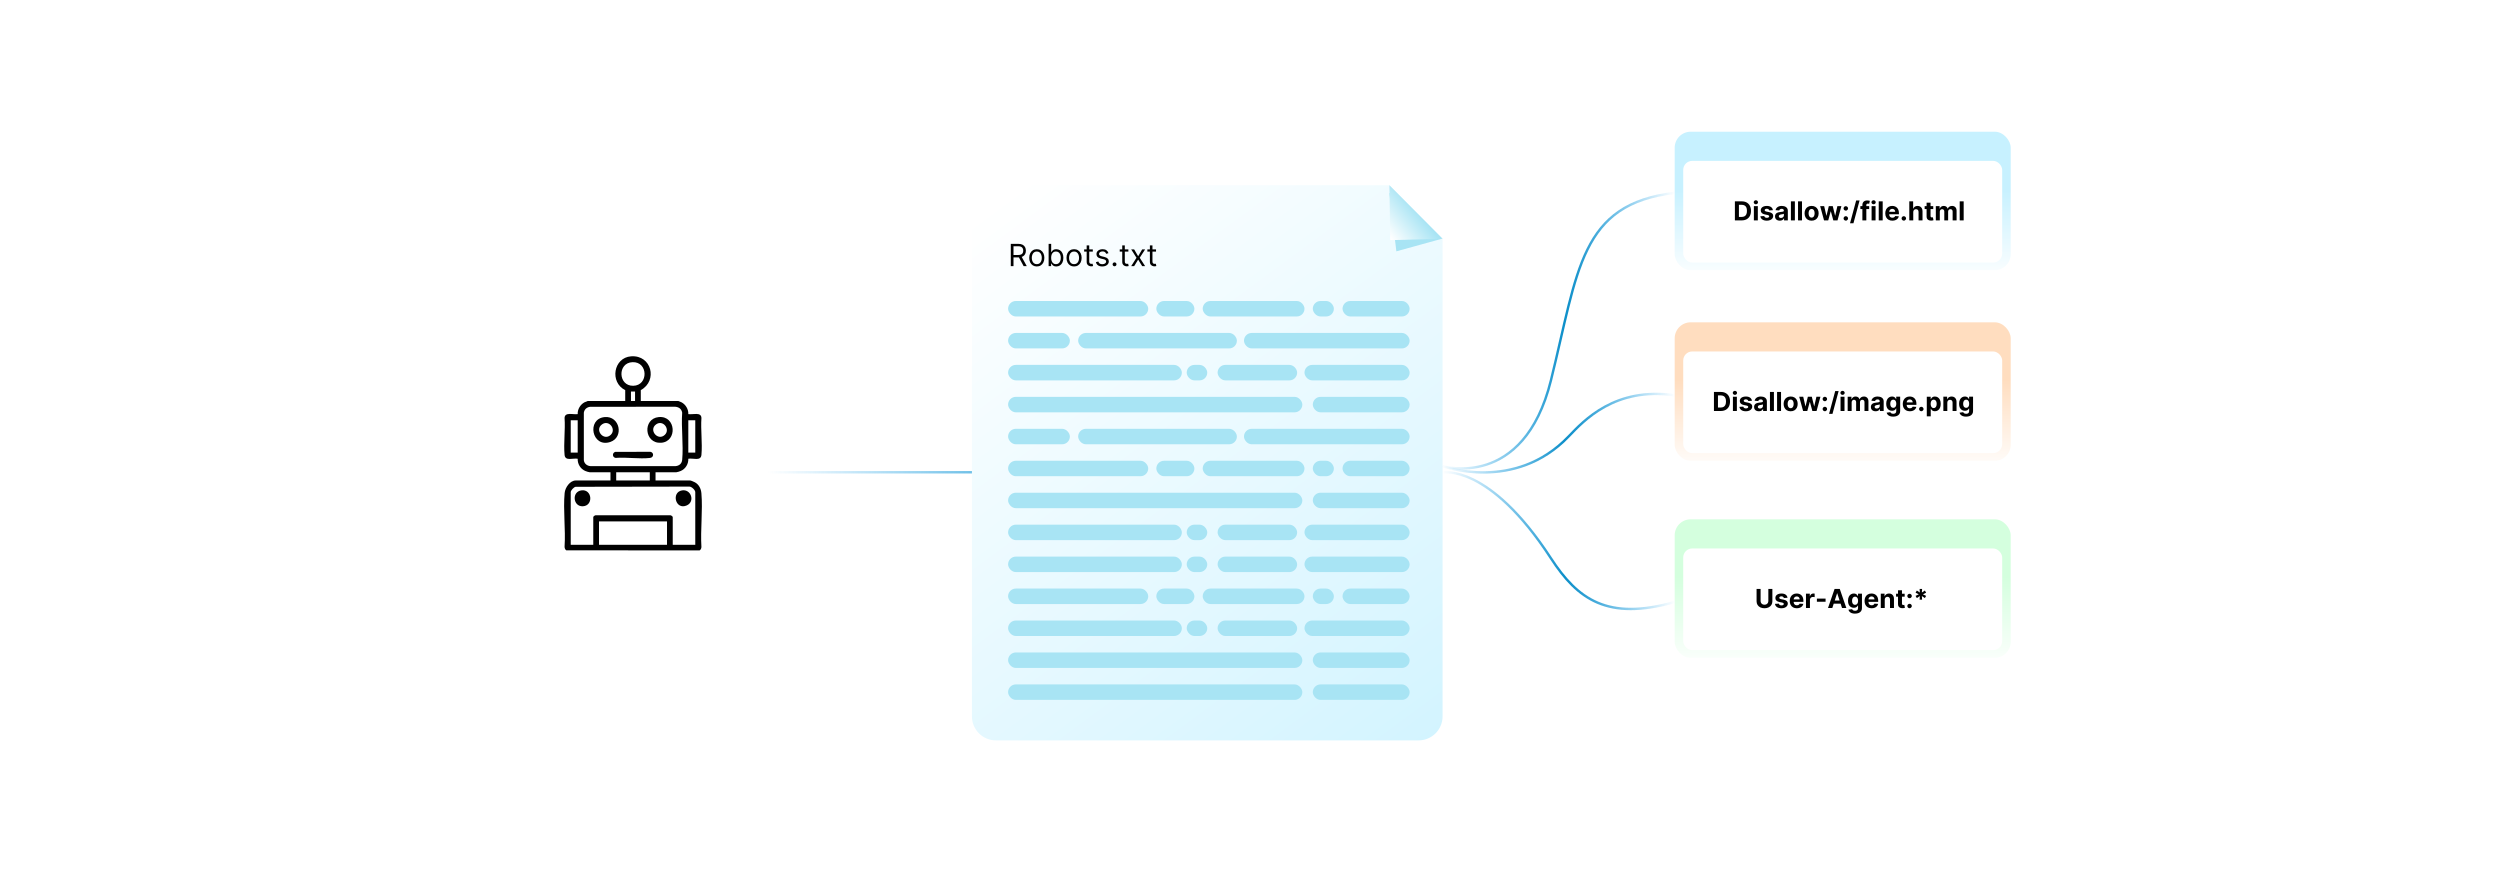<?xml version="1.0" encoding="UTF-8"?><svg id="a" xmlns="http://www.w3.org/2000/svg" xmlns:xlink="http://www.w3.org/1999/xlink" viewBox="0 0 860 300"><defs><filter id="b" x="159.499" y="102.355" width="113.76" height="113.76" filterUnits="userSpaceOnUse"><feOffset dx="0" dy="0"/><feGaussianBlur result="c" stdDeviation="2.935"/><feFlood flood-color="#777" flood-opacity=".3"/><feComposite in2="c" operator="in"/><feComposite in="SourceGraphic"/></filter><linearGradient id="d" x1="633.889" y1="96.712" x2="633.889" y2="65.126" gradientUnits="userSpaceOnUse"><stop offset="0" stop-color="#fff"/><stop offset="1" stop-color="#c7f1ff"/></linearGradient><filter id="e" x="569.242" y="38.338" width="129.36" height="61.68" filterUnits="userSpaceOnUse"><feOffset dx="0" dy="0"/><feGaussianBlur result="f" stdDeviation="2.274"/><feFlood flood-color="#777" flood-opacity=".3"/><feComposite in2="f" operator="in"/><feComposite in="SourceGraphic"/></filter><linearGradient id="g" x1="633.889" y1="230.044" x2="633.889" y2="198.458" gradientUnits="userSpaceOnUse"><stop offset="0" stop-color="#fff"/><stop offset="1" stop-color="#d4ffde"/></linearGradient><filter id="h" x="569.242" y="171.778" width="129.36" height="61.44" filterUnits="userSpaceOnUse"><feOffset dx="0" dy="0"/><feGaussianBlur result="i" stdDeviation="2.274"/><feFlood flood-color="#777" flood-opacity=".3"/><feComposite in2="i" operator="in"/><feComposite in="SourceGraphic"/></filter><linearGradient id="j" x1="633.889" y1="162.277" x2="633.889" y2="130.691" gradientUnits="userSpaceOnUse"><stop offset="0" stop-color="#fff"/><stop offset="1" stop-color="#ffddbf"/></linearGradient><filter id="k" x="569.242" y="103.858" width="129.36" height="61.68" filterUnits="userSpaceOnUse"><feOffset dx="0" dy="0"/><feGaussianBlur result="l" stdDeviation="2.274"/><feFlood flood-color="#777" flood-opacity=".3"/><feComposite in2="l" operator="in"/><feComposite in="SourceGraphic"/></filter><linearGradient id="m" x1="264.108" y1="162.46" x2="482.25" y2="162.46" gradientUnits="userSpaceOnUse"><stop offset="0" stop-color="#25a7ef" stop-opacity="0"/><stop offset=".525" stop-color="#0d8fc9"/><stop offset=".577" stop-color="#0e90cb" stop-opacity=".936"/><stop offset=".672" stop-color="#1294d1" stop-opacity=".765"/><stop offset=".801" stop-color="#199bdc" stop-opacity=".489"/><stop offset=".957" stop-color="#22a4ea" stop-opacity=".112"/><stop offset="1" stop-color="#25a7ef" stop-opacity="0"/></linearGradient><linearGradient id="n" x1="343.878" y1="68.653" x2="522.89" y2="311.597" xlink:href="#d"/><filter id="o" x="323.536" y="53.032" width="183.6" height="212.64" filterUnits="userSpaceOnUse"><feOffset dx="0" dy="0"/><feGaussianBlur result="p" stdDeviation="3.536"/><feFlood flood-color="#777" flood-opacity=".3"/><feComposite in2="p" operator="in"/><feComposite in="SourceGraphic"/></filter><linearGradient id="q" x1="477.382" y1="80.863" x2="487.451" y2="72.625" gradientUnits="userSpaceOnUse"><stop offset="0" stop-color="#fff"/><stop offset="1" stop-color="#a8e4f4"/></linearGradient><linearGradient id="r" x1="496.126" y1="113.751" x2="576.142" y2="113.751" xlink:href="#m"/><linearGradient id="s" x1="496.103" y1="149.01" x2="576.153" y2="149.01" xlink:href="#m"/><linearGradient id="t" x1="496.164" y1="37.598" x2="576.207" y2="37.598" gradientTransform="translate(0 223.572) scale(1 -1)" xlink:href="#m"/></defs><rect x="168.316" y="111.299" width="95.792" height="95.792" rx="9.723" ry="9.723" fill="#fff" filter="url(#b)"/><path d="M220.432,137.94h12.895c.059,0,.958.372,1.103.448,1.431.746,2.444,2.428,2.349,4.063,1.456.267,4.444-.851,4.518,1.331-.297,4.086.371,8.67-.002,12.696-.211,2.283-2.908,1.013-4.516,1.333.087,1.783-.962,3.522-2.627,4.208-.336.139-1.222.444-1.529.444h-7.117v2.818h11.908c.238,0,1.344.476,1.625.629,1.424.776,2.115,2.228,2.248,3.812.494,5.911-.365,12.478.002,18.459-.04.472-.216.958-.664,1.168l-45.839-.043c-.411-.281-.565-.781-.572-1.26.403-5.949-.528-12.58.024-18.448.176-1.87,1.811-4.316,3.857-4.316h11.908v-2.818h-7.117c-.307,0-1.193-.305-1.529-.444-1.665-.686-2.714-2.425-2.627-4.208-1.608-.319-4.304.95-4.516-1.333-.373-4.025.295-8.61-.002-12.696.073-2.182,3.061-1.063,4.518-1.331-.095-1.634.918-3.317,2.349-4.063.145-.075,1.043-.448,1.103-.448h12.895v-3.735c-5.408-2.666-4.075-11.194,2.037-11.632,7.018-.504,9.261,8.37,3.318,11.632v3.735ZM217.588,124.585c-5.229.197-5.005,8.19.221,8.125,5.326-.066,5.195-8.329-.221-8.125ZM218.459,134.698h-1.409v3.241h1.409v-3.241ZM202.924,139.95c-1.114.164-1.886.878-2.084,2.003l.003,16.351c.139,1.221,1.128,1.969,2.32,2.049h29.183c1.309-.117,2.2-.848,2.325-2.185.48-5.133-.373-11.003-.002-16.215-.249-1.339-1.16-1.932-2.465-2.045l-29.28.042ZM198.729,144.563h-2.396v11.133h2.396v-11.133ZM239.174,144.563h-2.396v11.133h2.396v-11.133ZM223.532,162.46h-11.556v2.818h11.556v-2.818ZM239.174,187.404v-18.109c0-.703-1.256-1.93-2.04-1.906l-39.114.07c-.635.106-1.687,1.243-1.687,1.836v18.109h7.751v-9.512c0-.318.706-.739,1.05-.641h25.238c.345-.098,1.05.323,1.05.641v9.512h7.751ZM229.451,179.371h-23.393v8.033h23.393v-8.033Z"/><path d="M226.601,143.475c5.995-.578,6.498,8.482.804,8.836-5.823.362-6.426-8.295-.804-8.836ZM228.697,149.587c1.985-1.885-.598-5.305-2.982-3.615-2.706,1.919.595,5.882,2.982,3.615Z"/><path d="M207.999,143.475c5.237-.504,6.737,6.945,1.939,8.562-6.34,2.137-8.271-7.952-1.939-8.562ZM210.095,149.587c1.985-1.885-.598-5.305-2.982-3.615-2.71,1.921.574,5.902,2.982,3.615Z"/><path d="M211.654,155.444l12.081-.022c1.236.194,1.274,1.946-.13,2.109-3.646.422-8.1-.315-11.832-.011-1.166-.182-1.249-1.744-.119-2.075Z"/><path d="M199.961,168.695c3.757-.576,4.302,5.299.523,5.466-3.332.147-3.905-4.947-.523-5.466Z"/><path d="M234.628,168.695c3.122-.507,4.542,3.857,1.64,5.162-3.905,1.756-5.426-4.548-1.64-5.162Z"/><rect x="576.093" y="45.308" width="115.591" height="47.651" rx="5.506" ry="5.506" fill="url(#d)" filter="url(#e)"/><rect x="579.026" y="55.338" width="109.725" height="34.983" rx="3.111" ry="3.111" fill="#fff"/><path d="M599.126,75.816h-2.323v-6.553h2.343c.658,0,1.226.131,1.702.392.476.261.842.636,1.099,1.125s.386,1.073.386,1.753c0,.683-.129,1.269-.386,1.76s-.625.867-1.103,1.129c-.479.262-1.052.394-1.717.394ZM598.189,74.629h.88c.409,0,.755-.073,1.035-.219s.491-.373.634-.682c.142-.308.212-.707.212-1.195,0-.484-.07-.88-.212-1.187-.143-.307-.352-.533-.633-.678-.279-.145-.623-.218-1.033-.218h-.883v4.179Z"/><path d="M604.015,70.268c-.202,0-.376-.067-.519-.201-.144-.135-.216-.296-.216-.486s.072-.352.217-.488c.145-.135.318-.203.519-.203.203,0,.376.067.52.202.144.134.216.296.216.486s-.072.352-.216.488c-.144.136-.317.203-.52.203ZM603.33,75.816v-4.915h1.363v4.915h-1.363Z"/><path d="M609.87,72.303l-1.248.077c-.021-.106-.066-.203-.137-.29-.071-.086-.163-.156-.277-.208s-.25-.078-.408-.078c-.211,0-.389.044-.534.133-.144.088-.218.206-.218.353,0,.117.047.216.142.297.094.081.255.146.482.195l.89.179c.477.098.834.256,1.068.474.235.217.352.503.352.857,0,.322-.095.605-.283.848s-.447.433-.774.568c-.327.136-.704.204-1.131.204-.65,0-1.169-.136-1.554-.408s-.61-.643-.677-1.112l1.341-.07c.04.198.139.349.294.453.156.103.355.155.599.155.239,0,.432-.046.577-.139.146-.093.221-.213.223-.36-.002-.124-.054-.226-.156-.306s-.261-.141-.474-.184l-.852-.169c-.479-.096-.837-.263-1.07-.499-.233-.237-.35-.539-.35-.906,0-.315.085-.587.257-.816.172-.228.414-.404.727-.528s.679-.185,1.099-.185c.621,0,1.11.131,1.468.394s.565.62.625,1.072Z"/><path d="M612.244,75.909c-.314,0-.593-.055-.838-.165-.246-.11-.44-.273-.581-.49s-.213-.487-.213-.811c0-.273.05-.502.15-.688s.237-.335.409-.448c.173-.113.37-.199.591-.256s.453-.098.696-.122c.285-.03.516-.058.69-.085.175-.027.302-.067.381-.12s.118-.132.118-.237v-.019c0-.203-.064-.359-.19-.47-.127-.111-.307-.167-.539-.167-.245,0-.44.054-.585.162-.145.107-.241.243-.288.405l-1.261-.102c.065-.299.19-.557.378-.776.188-.219.43-.387.728-.505.298-.119.643-.178,1.035-.178.273,0,.535.032.785.096.251.065.474.164.669.298s.35.307.462.517c.113.21.17.461.17.753v3.315h-1.293v-.682h-.038c-.079.154-.185.289-.316.405-.133.116-.291.207-.477.272s-.4.098-.644.098ZM612.635,74.968c.2,0,.377-.04.531-.12.153-.08.273-.189.361-.325.087-.137.131-.291.131-.464v-.522c-.043.028-.101.053-.174.075-.074.022-.156.043-.248.061s-.184.034-.275.048c-.092.014-.175.026-.25.037-.159.023-.3.06-.419.112s-.212.12-.278.206c-.066.086-.099.193-.099.321,0,.185.067.327.203.424.135.097.308.146.517.146Z"/><path d="M617.434,69.263v6.553h-1.363v-6.553h1.363Z"/><path d="M619.885,69.263v6.553h-1.363v-6.553h1.363Z"/><path d="M623.192,75.912c-.497,0-.927-.106-1.288-.318-.361-.212-.641-.509-.837-.89s-.294-.823-.294-1.326c0-.508.098-.952.294-1.333.196-.381.476-.677.837-.89s.791-.318,1.288-.318.926.106,1.288.318c.361.212.64.509.836.89.196.38.295.825.295,1.333,0,.503-.099.945-.295,1.326s-.475.677-.836.89c-.362.212-.791.318-1.288.318ZM623.198,74.856c.227,0,.415-.065.566-.193.151-.129.267-.306.344-.53.078-.224.117-.478.117-.765,0-.286-.039-.54-.117-.765-.077-.224-.192-.401-.344-.531-.151-.13-.34-.195-.566-.195-.228,0-.419.065-.574.195-.154.13-.271.307-.349.531s-.116.479-.116.765c0,.286.038.541.116.765.078.224.194.4.349.53.155.129.347.193.574.193Z"/><path d="M627.471,75.816l-1.338-4.915h1.379l.762,3.302h.045l.794-3.302h1.353l.807,3.283h.042l.748-3.283h1.376l-1.334,4.915h-1.443l-.845-3.091h-.06l-.845,3.091h-1.44Z"/><path d="M634.957,72.457c-.211,0-.393-.075-.543-.224s-.226-.331-.226-.544c0-.209.075-.388.226-.536.15-.148.332-.222.543-.222.204,0,.384.074.537.222.154.148.231.327.231.536,0,.143-.035.273-.107.389-.071.116-.164.208-.279.277s-.242.102-.381.102ZM634.957,75.899c-.211,0-.393-.075-.543-.226s-.226-.331-.226-.542c0-.209.075-.388.226-.538s.332-.224.543-.224c.204,0,.384.075.537.224.154.149.231.329.231.538,0,.141-.035.269-.107.385-.071.116-.164.209-.279.278s-.242.104-.381.104Z"/><path d="M639.696,68.956l-2.112,7.845h-1.174l2.111-7.845h1.175Z"/><path d="M642.997,70.902v1.024h-3.033v-1.024h3.033ZM640.658,75.816v-5.269c0-.356.07-.652.21-.887.14-.234.331-.41.574-.528.243-.117.519-.176.829-.176.209,0,.4.016.574.048.174.032.303.061.389.086l-.243,1.024c-.054-.017-.119-.033-.197-.048-.078-.015-.157-.022-.238-.022-.2,0-.34.046-.419.139s-.118.222-.118.389v5.244h-1.36Z"/><path d="M644.515,70.268c-.202,0-.376-.067-.519-.201-.144-.135-.216-.296-.216-.486s.072-.352.217-.488c.145-.135.318-.203.519-.203.203,0,.376.067.52.202.144.134.216.296.216.486s-.072.352-.216.488c-.144.136-.317.203-.52.203ZM643.83,75.816v-4.915h1.363v4.915h-1.363Z"/><path d="M647.644,69.263v6.553h-1.363v-6.553h1.363Z"/><path d="M650.971,75.912c-.505,0-.94-.103-1.304-.309-.363-.206-.644-.498-.84-.876-.196-.379-.294-.827-.294-1.346,0-.505.098-.949.294-1.331s.474-.679.83-.893c.357-.213.777-.32,1.26-.32.324,0,.626.052.907.155.28.103.525.258.735.465s.374.467.491.779.176.678.176,1.096v.374h-4.149v-.845h2.866c0-.196-.042-.37-.128-.521-.085-.151-.203-.271-.353-.357s-.324-.129-.522-.129c-.207,0-.391.047-.549.142-.159.095-.283.222-.373.381-.09.159-.136.335-.138.53v.803c0,.243.046.454.136.63.091.177.22.314.386.41.167.096.364.144.592.144.151,0,.29-.021.416-.064.126-.043.233-.107.323-.192.09-.085.158-.19.205-.314l1.261.084c-.065.303-.195.567-.393.792s-.451.4-.761.524c-.31.125-.669.188-1.074.188Z"/><path d="M654.913,75.899c-.211,0-.393-.075-.543-.226s-.226-.331-.226-.542c0-.209.075-.388.226-.538s.332-.224.543-.224c.204,0,.384.075.537.224.154.149.231.329.231.538,0,.141-.035.269-.107.385-.071.116-.164.209-.279.278s-.242.104-.381.104Z"/><path d="M658.16,72.975v2.841h-1.363v-6.553h1.324v2.505h.058c.111-.29.29-.518.538-.683.247-.166.558-.248.931-.248.342,0,.64.074.894.222.255.148.453.361.595.637.143.276.212.606.21.99v3.129h-1.363v-2.886c.002-.303-.074-.539-.229-.707s-.371-.252-.647-.252c-.185,0-.35.039-.491.118-.143.079-.253.193-.333.344s-.121.332-.123.542Z"/><path d="M665.036,70.902v1.024h-2.96v-1.024h2.96ZM662.748,69.724h1.363v4.582c0,.126.019.224.058.293s.092.118.161.145.15.042.242.042c.064,0,.128-.006.191-.018.065-.012.113-.021.147-.027l.215,1.014c-.068.021-.165.047-.288.075-.124.029-.274.047-.451.053-.329.013-.616-.031-.862-.131-.247-.1-.439-.256-.574-.467-.137-.211-.204-.477-.202-.8v-4.761Z"/><path d="M665.922,75.816v-4.915h1.299v.867h.058c.102-.288.273-.515.512-.682.239-.167.525-.249.857-.249.338,0,.624.084.861.251.236.168.395.394.474.68h.051c.101-.282.282-.507.546-.677s.575-.254.935-.254c.459,0,.831.145,1.118.436.287.291.431.704.431,1.237v3.305h-1.36v-3.037c0-.273-.072-.477-.217-.614-.145-.136-.327-.205-.544-.205-.248,0-.44.078-.579.235-.139.157-.208.363-.208.619v3.002h-1.322v-3.065c0-.241-.068-.433-.206-.576s-.318-.214-.542-.214c-.151,0-.288.038-.408.114s-.216.181-.286.316c-.07.136-.105.294-.105.475v2.95h-1.363Z"/><path d="M675.502,69.263v6.553h-1.363v-6.553h1.363Z"/><rect x="576.093" y="178.64" width="115.591" height="47.651" rx="5.506" ry="5.506" fill="url(#g)" filter="url(#h)"/><rect x="579.026" y="188.67" width="109.725" height="34.983" rx="3.111" ry="3.111" fill="#fff"/><path d="M608.31,202.595h1.386v4.255c0,.478-.114.896-.341,1.254-.228.358-.545.637-.952.836-.407.2-.882.299-1.424.299-.544,0-1.02-.1-1.427-.299-.408-.199-.725-.478-.951-.836-.226-.358-.339-.776-.339-1.254v-4.255h1.386v4.137c0,.249.055.471.165.665.109.194.265.347.465.458.201.111.435.166.701.166.269,0,.503-.055.702-.166s.354-.264.464-.458c.11-.194.165-.416.165-.665v-4.137Z"/><path d="M614.898,205.635l-1.248.077c-.021-.106-.066-.203-.137-.29-.071-.086-.163-.156-.277-.208s-.25-.078-.408-.078c-.211,0-.389.044-.534.133-.144.088-.218.206-.218.353,0,.117.047.216.142.297.094.081.255.146.482.195l.89.179c.477.098.834.256,1.068.474.235.217.352.503.352.857,0,.322-.095.605-.283.848s-.447.433-.774.568c-.327.136-.704.204-1.131.204-.65,0-1.169-.136-1.554-.408s-.61-.643-.677-1.112l1.341-.07c.04.198.139.349.294.453.156.103.355.155.599.155.239,0,.432-.046.577-.139.146-.093.221-.213.223-.36-.002-.124-.054-.226-.156-.306s-.261-.141-.474-.184l-.852-.169c-.479-.096-.837-.263-1.07-.499-.233-.237-.35-.539-.35-.906,0-.315.085-.587.257-.816.172-.228.414-.404.727-.528s.679-.185,1.099-.185c.621,0,1.11.131,1.468.394s.565.62.625,1.072Z"/><path d="M618.11,209.244c-.505,0-.94-.103-1.304-.309-.363-.206-.644-.498-.84-.876-.196-.379-.294-.827-.294-1.346,0-.505.098-.949.294-1.331s.474-.679.83-.893c.357-.213.777-.32,1.26-.32.324,0,.626.052.907.155.28.103.525.258.735.465s.374.467.491.779.176.678.176,1.096v.374h-4.149v-.845h2.866c0-.196-.042-.37-.128-.521-.085-.151-.203-.271-.353-.357s-.324-.129-.522-.129c-.207,0-.391.047-.549.142-.159.095-.283.222-.373.381-.09.159-.136.335-.138.53v.803c0,.243.046.454.136.63.091.177.22.314.386.41.167.096.364.144.592.144.151,0,.29-.021.416-.064.126-.043.233-.107.323-.192.09-.085.158-.19.205-.314l1.261.084c-.065.303-.195.567-.393.792s-.451.4-.761.524c-.31.125-.669.188-1.074.188Z"/><path d="M621.255,209.148v-4.915h1.321v.857h.052c.089-.305.239-.536.451-.693.211-.157.454-.235.73-.235.067,0,.142.004.221.013.078.008.147.021.208.035v1.21c-.065-.019-.153-.036-.266-.051-.113-.015-.217-.022-.31-.022-.201,0-.379.043-.536.13s-.28.206-.371.36c-.091.153-.136.331-.136.531v2.78h-1.363Z"/><path d="M627.999,205.917v1.081h-2.988v-1.081h2.988Z"/><path d="M630.317,209.148h-1.484l2.262-6.553h1.785l2.259,6.553h-1.484l-1.642-5.055h-.051l-1.645,5.055ZM630.224,206.572h3.507v1.081h-3.507v-1.081Z"/><path d="M638.113,211.093c-.441,0-.819-.06-1.134-.181s-.565-.284-.751-.491-.306-.44-.361-.698l1.261-.169c.038.098.1.19.183.275.083.085.193.154.331.206s.306.079.504.079c.297,0,.541-.072.734-.216.193-.144.289-.385.289-.722v-.899h-.058c-.06.136-.148.266-.269.387-.119.122-.273.221-.461.297-.188.077-.411.115-.672.115-.368,0-.704-.086-1.006-.258-.302-.171-.542-.435-.72-.79-.179-.355-.268-.805-.268-1.349,0-.557.091-1.022.273-1.395.181-.373.423-.653.725-.838s.633-.278.993-.278c.275,0,.506.046.691.139s.335.208.449.346c.114.137.202.273.264.405h.052v-.826h1.353v4.962c0,.418-.102.768-.308,1.05-.204.281-.487.493-.85.635-.361.142-.776.213-1.246.213ZM638.143,208.054c.22,0,.405-.055.558-.165.153-.109.271-.268.352-.473.082-.206.123-.453.123-.741,0-.288-.041-.538-.121-.75-.082-.212-.199-.377-.352-.494-.153-.118-.34-.176-.56-.176-.225,0-.413.06-.566.181-.153.12-.271.287-.349.5-.079.213-.119.46-.119.739,0,.284.04.528.12.734.08.206.196.365.349.477.153.112.341.168.565.168Z"/><path d="M643.844,209.244c-.505,0-.94-.103-1.304-.309-.363-.206-.644-.498-.84-.876-.196-.379-.294-.827-.294-1.346,0-.505.098-.949.294-1.331s.474-.679.83-.893c.357-.213.777-.32,1.26-.32.324,0,.626.052.907.155.28.103.525.258.735.465s.374.467.491.779.176.678.176,1.096v.374h-4.149v-.845h2.866c0-.196-.042-.37-.128-.521-.085-.151-.203-.271-.353-.357s-.324-.129-.522-.129c-.207,0-.391.047-.549.142-.159.095-.283.222-.373.381-.09.159-.136.335-.138.53v.803c0,.243.046.454.136.63.091.177.22.314.386.41.167.096.364.144.592.144.151,0,.29-.021.416-.064.126-.043.233-.107.323-.192.09-.085.158-.19.205-.314l1.261.084c-.065.303-.195.567-.393.792s-.451.4-.761.524c-.31.125-.669.188-1.074.188Z"/><path d="M648.353,206.307v2.841h-1.363v-4.915h1.299v.867h.058c.109-.286.291-.513.547-.68.257-.168.566-.251.932-.251.341,0,.639.075.893.224.254.149.451.362.592.638s.211.605.211.987v3.129h-1.362v-2.886c.002-.301-.075-.536-.231-.705-.156-.17-.37-.254-.644-.254-.184,0-.345.039-.484.118s-.249.193-.326.344c-.078.15-.118.332-.12.542Z"/><path d="M655.206,204.234v1.024h-2.96v-1.024h2.96ZM652.918,203.056h1.363v4.582c0,.126.019.224.058.293s.092.118.161.145.15.042.242.042c.064,0,.128-.006.191-.018.065-.012.113-.021.147-.027l.215,1.014c-.068.021-.165.047-.288.075-.124.029-.274.047-.451.053-.329.013-.616-.031-.862-.131-.247-.1-.439-.256-.574-.467-.137-.211-.204-.477-.202-.8v-4.761Z"/><path d="M656.889,205.789c-.211,0-.393-.075-.543-.224s-.226-.331-.226-.544c0-.209.075-.388.226-.536.15-.148.332-.222.543-.222.204,0,.384.074.537.222.154.148.231.327.231.536,0,.143-.035.273-.107.389-.071.116-.164.208-.279.277s-.242.102-.381.102ZM656.889,209.231c-.211,0-.393-.075-.543-.226s-.226-.331-.226-.542c0-.209.075-.388.226-.538s.332-.224.543-.224c.204,0,.384.075.537.224.154.149.231.329.231.538,0,.141-.035.269-.107.385-.071.116-.164.209-.279.278s-.242.104-.381.104Z"/><path d="M660.344,206.281l.08-1.238-1.037.694-.429-.755,1.116-.544-1.116-.544.429-.755,1.037.694-.08-1.238h.86l-.083,1.238,1.036-.694.429.755-1.113.544,1.113.544-.429.755-1.036-.694.083,1.238h-.86Z"/><rect x="576.093" y="110.873" width="115.591" height="47.651" rx="5.506" ry="5.506" fill="url(#j)" filter="url(#k)"/><rect x="579.026" y="120.903" width="109.725" height="34.983" rx="3.111" ry="3.111" fill="#fff"/><path d="M591.919,141.381h-2.323v-6.553h2.343c.658,0,1.226.131,1.702.392.476.261.842.636,1.099,1.125s.386,1.073.386,1.753c0,.683-.129,1.269-.386,1.76s-.625.867-1.103,1.129c-.479.262-1.052.394-1.717.394ZM590.981,140.194h.88c.409,0,.755-.073,1.035-.219s.491-.373.634-.682c.142-.308.212-.707.212-1.195,0-.484-.07-.88-.212-1.187-.143-.307-.352-.533-.633-.678-.279-.145-.623-.218-1.033-.218h-.883v4.179Z"/><path d="M596.808,135.832c-.202,0-.376-.067-.519-.201-.144-.135-.216-.296-.216-.486s.072-.352.217-.488c.145-.135.318-.203.519-.203.203,0,.376.067.52.202.144.134.216.296.216.486s-.072.352-.216.488c-.144.136-.317.203-.52.203ZM596.123,141.381v-4.915h1.363v4.915h-1.363Z"/><path d="M602.663,137.867l-1.248.077c-.021-.106-.066-.203-.137-.29-.071-.086-.163-.156-.277-.208s-.25-.078-.408-.078c-.211,0-.389.044-.534.133-.144.088-.218.206-.218.353,0,.117.047.216.142.297.094.081.255.146.482.195l.89.179c.477.098.834.256,1.068.474.235.217.352.503.352.857,0,.322-.095.605-.283.848s-.447.433-.774.568c-.327.136-.704.204-1.131.204-.65,0-1.169-.136-1.554-.408s-.61-.643-.677-1.112l1.341-.07c.04.198.139.349.294.453.156.103.355.155.599.155.239,0,.432-.046.577-.139.146-.093.221-.213.223-.36-.002-.124-.054-.226-.156-.306s-.261-.141-.474-.184l-.852-.169c-.479-.096-.837-.263-1.07-.499-.233-.237-.35-.539-.35-.906,0-.315.085-.587.257-.816.172-.228.414-.404.727-.528s.679-.185,1.099-.185c.621,0,1.11.131,1.468.394s.565.62.625,1.072Z"/><path d="M605.037,141.473c-.314,0-.593-.055-.838-.165-.246-.11-.44-.273-.581-.49s-.213-.487-.213-.811c0-.273.05-.502.15-.688s.237-.335.409-.448c.173-.113.37-.199.591-.256s.453-.098.696-.122c.285-.03.516-.058.69-.085.175-.027.302-.067.381-.12s.118-.132.118-.237v-.019c0-.203-.064-.359-.19-.47-.127-.111-.307-.167-.539-.167-.245,0-.44.054-.585.162-.145.107-.241.243-.288.405l-1.261-.102c.065-.299.19-.557.378-.776.188-.219.43-.387.728-.505.298-.119.643-.178,1.035-.178.273,0,.535.032.785.096.251.065.474.164.669.298s.35.307.462.517c.113.21.17.461.17.753v3.315h-1.293v-.682h-.038c-.079.154-.185.289-.316.405-.133.116-.291.207-.477.272s-.4.098-.644.098ZM605.428,140.533c.2,0,.377-.04.531-.12.153-.08.273-.189.361-.325.087-.137.131-.291.131-.464v-.522c-.043.028-.101.053-.174.075-.074.022-.156.043-.248.061s-.184.034-.275.048c-.092.014-.175.026-.25.037-.159.023-.3.06-.419.112s-.212.12-.278.206c-.066.086-.099.193-.099.321,0,.185.067.327.203.424.135.097.308.146.517.146Z"/><path d="M610.227,134.828v6.553h-1.363v-6.553h1.363Z"/><path d="M612.678,134.828v6.553h-1.363v-6.553h1.363Z"/><path d="M615.986,141.477c-.497,0-.927-.106-1.288-.318-.361-.212-.641-.509-.837-.89s-.294-.823-.294-1.326c0-.508.098-.952.294-1.333.196-.381.476-.677.837-.89s.791-.318,1.288-.318.926.106,1.288.318c.361.212.64.509.836.89.196.38.295.825.295,1.333,0,.503-.099.945-.295,1.326s-.475.677-.836.89c-.362.212-.791.318-1.288.318ZM615.991,140.421c.227,0,.415-.065.566-.193.151-.129.267-.306.344-.53.078-.224.117-.478.117-.765,0-.286-.039-.54-.117-.765-.077-.224-.192-.401-.344-.531-.151-.13-.34-.195-.566-.195-.228,0-.419.065-.574.195-.154.13-.271.307-.349.531s-.116.479-.116.765c0,.286.038.541.116.765.078.224.194.4.349.53.155.129.347.193.574.193Z"/><path d="M620.264,141.381l-1.338-4.915h1.379l.762,3.302h.045l.794-3.302h1.353l.807,3.283h.042l.748-3.283h1.376l-1.334,4.915h-1.443l-.845-3.091h-.06l-.845,3.091h-1.44Z"/><path d="M627.75,138.021c-.211,0-.393-.075-.543-.224s-.226-.331-.226-.544c0-.209.075-.388.226-.536.15-.148.332-.222.543-.222.204,0,.384.074.537.222.154.148.231.327.231.536,0,.143-.035.273-.107.389-.071.116-.164.208-.279.277s-.242.102-.381.102ZM627.75,141.464c-.211,0-.393-.075-.543-.226s-.226-.331-.226-.542c0-.209.075-.388.226-.538s.332-.224.543-.224c.204,0,.384.075.537.224.154.149.231.329.231.538,0,.141-.035.269-.107.385-.071.116-.164.209-.279.278s-.242.104-.381.104Z"/><path d="M632.489,134.521l-2.112,7.845h-1.174l2.111-7.845h1.175Z"/><path d="M633.832,135.832c-.202,0-.376-.067-.519-.201-.144-.135-.216-.296-.216-.486s.072-.352.217-.488c.145-.135.318-.203.519-.203.203,0,.376.067.52.202.144.134.216.296.216.486s-.072.352-.216.488c-.144.136-.317.203-.52.203ZM633.148,141.381v-4.915h1.363v4.915h-1.363Z"/><path d="M635.599,141.381v-4.915h1.299v.867h.058c.102-.288.273-.515.512-.682.239-.167.525-.249.857-.249.338,0,.624.084.861.251.236.168.395.394.474.68h.051c.101-.282.282-.507.546-.677s.575-.254.935-.254c.459,0,.831.145,1.118.436.287.291.431.704.431,1.237v3.305h-1.36v-3.037c0-.273-.072-.477-.217-.614-.145-.136-.327-.205-.544-.205-.248,0-.44.078-.579.235-.139.157-.208.363-.208.619v3.002h-1.322v-3.065c0-.241-.068-.433-.206-.576s-.318-.214-.542-.214c-.151,0-.288.038-.408.114s-.216.181-.286.316c-.07.136-.105.294-.105.475v2.95h-1.363Z"/><path d="M645.217,141.473c-.314,0-.593-.055-.838-.165-.246-.11-.44-.273-.581-.49s-.213-.487-.213-.811c0-.273.05-.502.15-.688s.237-.335.409-.448c.173-.113.37-.199.591-.256s.453-.098.696-.122c.285-.03.516-.058.69-.085.175-.027.302-.067.381-.12s.118-.132.118-.237v-.019c0-.203-.064-.359-.19-.47-.127-.111-.307-.167-.539-.167-.245,0-.44.054-.585.162-.145.107-.241.243-.288.405l-1.261-.102c.065-.299.19-.557.378-.776.188-.219.43-.387.728-.505.298-.119.643-.178,1.035-.178.273,0,.535.032.785.096.251.065.474.164.669.298s.35.307.462.517c.113.21.17.461.17.753v3.315h-1.293v-.682h-.038c-.079.154-.185.289-.316.405-.133.116-.291.207-.477.272s-.4.098-.644.098ZM645.607,140.533c.2,0,.377-.04.531-.12.153-.08.273-.189.361-.325.087-.137.131-.291.131-.464v-.522c-.043.028-.101.053-.174.075-.074.022-.156.043-.248.061s-.184.034-.275.048c-.092.014-.175.026-.25.037-.159.023-.3.06-.419.112s-.212.12-.278.206c-.066.086-.099.193-.099.321,0,.185.067.327.203.424.135.097.308.146.517.146Z"/><path d="M651.257,143.326c-.441,0-.819-.06-1.134-.181s-.565-.284-.751-.491-.306-.44-.361-.698l1.261-.169c.038.098.1.19.183.275.083.085.193.154.331.206s.306.079.504.079c.297,0,.541-.072.734-.216.193-.144.289-.385.289-.722v-.899h-.058c-.06.136-.148.266-.269.387-.119.122-.273.221-.461.297-.188.077-.411.115-.672.115-.368,0-.704-.086-1.006-.258-.302-.171-.542-.435-.72-.79-.179-.355-.268-.805-.268-1.349,0-.557.091-1.022.273-1.395.181-.373.423-.653.725-.838s.633-.278.993-.278c.275,0,.506.046.691.139s.335.208.449.346c.114.137.202.273.264.405h.052v-.826h1.353v4.962c0,.418-.102.768-.308,1.05-.204.281-.487.493-.85.635-.361.142-.776.213-1.246.213ZM651.286,140.286c.22,0,.405-.055.558-.165.153-.109.271-.268.352-.473.082-.206.123-.453.123-.741,0-.288-.041-.538-.121-.75-.082-.212-.199-.377-.352-.494-.153-.118-.34-.176-.56-.176-.225,0-.413.06-.566.181-.153.12-.271.287-.349.5-.079.213-.119.46-.119.739,0,.284.04.528.12.734.08.206.196.365.349.477.153.112.341.168.565.168Z"/><path d="M656.987,141.477c-.505,0-.94-.103-1.304-.309-.363-.206-.644-.498-.84-.876-.196-.379-.294-.827-.294-1.346,0-.505.098-.949.294-1.331s.474-.679.83-.893c.357-.213.777-.32,1.26-.32.324,0,.626.052.907.155.28.103.525.258.735.465s.374.467.491.779.176.678.176,1.096v.374h-4.149v-.845h2.866c0-.196-.042-.37-.128-.521-.085-.151-.203-.271-.353-.357s-.324-.129-.522-.129c-.207,0-.391.047-.549.142-.159.095-.283.222-.373.381-.09.159-.136.335-.138.53v.803c0,.243.046.454.136.63.091.177.22.314.386.41.167.096.364.144.592.144.151,0,.29-.021.416-.064.126-.043.233-.107.323-.192.09-.085.158-.19.205-.314l1.261.084c-.065.303-.195.567-.393.792s-.451.4-.761.524c-.31.125-.669.188-1.074.188Z"/><path d="M660.93,141.464c-.211,0-.393-.075-.543-.226s-.226-.331-.226-.542c0-.209.075-.388.226-.538s.332-.224.543-.224c.204,0,.384.075.537.224.154.149.231.329.231.538,0,.141-.035.269-.107.385-.071.116-.164.209-.279.278s-.242.104-.381.104Z"/><path d="M662.815,143.223v-6.757h1.344v.826h.06c.06-.132.146-.268.261-.405.114-.138.264-.253.448-.346s.414-.139.69-.139c.358,0,.69.093.992.28.303.187.545.467.727.842.181.374.272.843.272,1.406,0,.548-.088,1.01-.264,1.387s-.415.661-.717.855c-.302.193-.64.29-1.013.29-.265,0-.489-.044-.674-.131s-.335-.198-.452-.331c-.118-.133-.207-.268-.27-.405h-.041v2.63h-1.363ZM664.149,138.923c0,.292.041.547.122.765.081.217.198.386.352.507s.341.181.56.181c.222,0,.409-.061.562-.184.153-.123.271-.293.351-.512s.12-.471.12-.757c0-.283-.04-.533-.118-.749-.079-.215-.195-.384-.35-.505-.153-.122-.342-.183-.565-.183-.223,0-.409.059-.561.176-.153.117-.27.284-.351.499s-.122.469-.122.761Z"/><path d="M669.876,138.539v2.841h-1.363v-4.915h1.299v.867h.058c.109-.286.291-.513.547-.68.257-.168.566-.251.932-.251.341,0,.639.075.893.224.254.149.451.362.592.638s.211.605.211.987v3.129h-1.362v-2.886c.002-.301-.075-.536-.231-.705-.156-.17-.37-.254-.644-.254-.184,0-.345.039-.484.118s-.249.193-.326.344c-.078.15-.118.332-.12.542Z"/><path d="M676.329,143.326c-.441,0-.819-.06-1.134-.181s-.565-.284-.751-.491-.306-.44-.361-.698l1.261-.169c.038.098.1.19.183.275.083.085.193.154.331.206s.306.079.504.079c.297,0,.541-.072.734-.216.193-.144.289-.385.289-.722v-.899h-.058c-.06.136-.148.266-.269.387-.119.122-.273.221-.461.297-.188.077-.411.115-.672.115-.368,0-.704-.086-1.006-.258-.302-.171-.542-.435-.72-.79-.179-.355-.268-.805-.268-1.349,0-.557.091-1.022.273-1.395.181-.373.423-.653.725-.838s.633-.278.993-.278c.275,0,.506.046.691.139s.335.208.449.346c.114.137.202.273.264.405h.052v-.826h1.353v4.962c0,.418-.102.768-.308,1.05-.204.281-.487.493-.85.635-.361.142-.776.213-1.246.213ZM676.359,140.286c.22,0,.405-.055.558-.165.153-.109.271-.268.352-.473.082-.206.123-.453.123-.741,0-.288-.041-.538-.121-.75-.082-.212-.199-.377-.352-.494-.153-.118-.34-.176-.56-.176-.225,0-.413.06-.566.181-.153.12-.271.287-.349.5-.079.213-.119.46-.119.739,0,.284.04.528.12.734.08.206.196.365.349.477.153.112.341.168.565.168Z"/><line x1="264.108" y1="162.46" x2="482.25" y2="162.46" fill="none" stroke="url(#m)" stroke-miterlimit="10" stroke-width=".835"/><path d="M487.987,254.692h-145.383c-4.562,0-8.26-3.698-8.26-8.26V71.96c0-4.562,3.698-8.26,8.26-8.26h135.339l18.304,18.304v164.428c0,4.562-3.698,8.26-8.26,8.26Z" fill="url(#n)" filter="url(#o)"/><path d="M347.712,91.544v-7.659h2.588c.599,0,1.09.102,1.474.305s.668.482.853.836.277.756.277,1.208c0,.452-.092.852-.277,1.201s-.467.623-.849.821c-.382.198-.869.297-1.462.297h-2.094v-.838h2.064c.409,0,.738-.06.989-.179.251-.12.433-.29.546-.511.113-.221.17-.484.17-.791s-.057-.574-.172-.804-.298-.407-.55-.533c-.252-.126-.585-.189-.999-.189h-1.63v6.836h-.928ZM351.317,88.104l1.885,3.44h-1.077l-1.855-3.44h1.047Z"/><path d="M356.657,91.664c-.519,0-.973-.123-1.363-.37-.39-.247-.694-.592-.913-1.036-.218-.443-.327-.962-.327-1.556,0-.598.109-1.121.327-1.567s.522-.792.913-1.04c.39-.247.844-.37,1.363-.37s.973.123,1.363.37c.39.247.694.593.913,1.04s.327.969.327,1.567c0,.594-.109,1.112-.327,1.556-.218.444-.522.789-.913,1.036-.39.247-.845.37-1.363.37ZM356.657,90.871c.394,0,.718-.101.973-.303s.442-.467.565-.796.183-.685.183-1.07c0-.384-.061-.742-.183-1.073s-.31-.6-.565-.804c-.254-.205-.579-.307-.973-.307-.394,0-.718.102-.972.307-.254.204-.442.472-.565.804-.123.332-.184.69-.184,1.073,0,.384.061.741.184,1.07.122.329.31.594.565.796s.579.303.972.303Z"/><path d="M360.726,91.544v-7.659h.883v2.827h.075c.065-.1.155-.228.271-.383.116-.156.283-.295.501-.419.218-.123.514-.185.888-.185.483,0,.91.121,1.279.363.369.242.657.585.864,1.028s.31.967.31,1.571c0,.608-.103,1.135-.31,1.58-.207.445-.494.789-.86,1.032-.367.243-.789.365-1.268.365-.369,0-.665-.061-.886-.185s-.393-.264-.512-.422c-.12-.159-.212-.29-.277-.395h-.104v.882h-.853ZM361.593,88.672c0,.434.064.816.191,1.146.127.331.313.589.557.774s.543.278.897.278c.369,0,.678-.098.926-.293s.435-.46.56-.792c.126-.333.189-.704.189-1.113,0-.404-.061-.769-.185-1.094s-.309-.584-.557-.774c-.248-.19-.559-.286-.933-.286-.359,0-.661.09-.905.271-.245.181-.429.433-.554.755s-.187.699-.187,1.127Z"/><path d="M369.477,91.664c-.519,0-.973-.123-1.363-.37-.39-.247-.694-.592-.913-1.036-.218-.443-.327-.962-.327-1.556,0-.598.109-1.121.327-1.567s.522-.792.913-1.04c.39-.247.844-.37,1.363-.37s.973.123,1.363.37c.39.247.694.593.913,1.04s.327.969.327,1.567c0,.594-.109,1.112-.327,1.556-.218.444-.522.789-.913,1.036-.39.247-.845.37-1.363.37ZM369.477,90.871c.394,0,.718-.101.973-.303s.442-.467.565-.796.183-.685.183-1.07c0-.384-.061-.742-.183-1.073s-.31-.6-.565-.804c-.254-.205-.579-.307-.973-.307-.394,0-.718.102-.972.307-.254.204-.442.472-.565.804-.123.332-.184.69-.184,1.073,0,.384.061.741.184,1.07.122.329.31.594.565.796s.579.303.972.303Z"/><path d="M375.923,85.8v.748h-2.977v-.748h2.977ZM373.815,84.424h.882v5.475c0,.249.037.435.11.559.074.123.169.206.284.247.116.041.239.061.369.061.097,0,.177-.006.239-.017.062-.011.112-.021.149-.028l.18.793c-.06.022-.144.045-.251.069-.107.024-.243.036-.408.036-.249,0-.493-.054-.731-.161-.238-.107-.435-.271-.591-.49-.156-.22-.233-.496-.233-.831v-5.714Z"/><path d="M381.324,87.087l-.793.224c-.05-.132-.123-.261-.219-.387-.096-.126-.226-.23-.391-.312-.165-.082-.375-.123-.632-.123-.352,0-.644.081-.877.241-.233.161-.35.365-.35.611,0,.22.08.393.239.52.159.127.409.233.748.318l.853.209c.514.124.896.315,1.148.57s.378.584.378.985c0,.329-.094.624-.283.883-.188.259-.451.463-.787.613-.336.149-.728.224-1.174.224-.586,0-1.071-.127-1.455-.381s-.627-.626-.729-1.114l.837-.209c.08.309.231.541.455.695.223.155.515.232.877.232.411,0,.738-.088.981-.264s.365-.387.365-.634c0-.199-.07-.367-.209-.503s-.354-.238-.643-.305l-.958-.225c-.526-.124-.912-.318-1.157-.582-.246-.263-.369-.593-.369-.989,0-.324.092-.611.275-.86.183-.249.434-.445.751-.587s.679-.213,1.083-.213c.568,0,1.015.124,1.34.374.326.249.557.578.694.987Z"/><path d="M383.403,91.604c-.185,0-.343-.066-.475-.198-.132-.132-.198-.29-.198-.475s.066-.343.198-.475c.132-.132.29-.198.475-.198.184,0,.343.066.475.198.132.132.198.29.198.475,0,.122-.03.234-.091.336-.061.102-.142.184-.243.245s-.214.092-.338.092Z"/><path d="M388.16,85.8v.748h-2.977v-.748h2.977ZM386.051,84.424h.882v5.475c0,.249.037.435.11.559.074.123.169.206.284.247.116.041.239.061.369.061.097,0,.177-.006.239-.017.062-.011.112-.021.149-.028l.18.793c-.06.022-.144.045-.251.069-.107.024-.243.036-.408.036-.249,0-.493-.054-.731-.161-.238-.107-.435-.271-.591-.49-.156-.22-.233-.496-.233-.831v-5.714Z"/><path d="M390.149,85.8l1.377,2.349,1.376-2.349h1.017l-1.855,2.872,1.855,2.872h-1.017l-1.376-2.229-1.377,2.229h-1.017l1.825-2.872-1.825-2.872h1.017Z"/><path d="M397.673,85.8v.748h-2.977v-.748h2.977ZM395.564,84.424h.882v5.475c0,.249.037.435.11.559.074.123.169.206.284.247.116.041.239.061.369.061.097,0,.177-.006.239-.017.062-.011.112-.021.149-.028l.18.793c-.06.022-.144.045-.251.069-.107.024-.243.036-.408.036-.249,0-.493-.054-.731-.161-.238-.107-.435-.271-.591-.49-.156-.22-.233-.496-.233-.831v-5.714Z"/><rect x="346.784" y="136.517" width="101.216" height="5.323" rx="2.662" ry="2.662" fill="#a8e4f4"/><rect x="451.604" y="136.517" width="33.308" height="5.323" rx="2.662" ry="2.662" fill="#a8e4f4"/><rect x="346.784" y="224.448" width="101.216" height="5.323" rx="2.662" ry="2.662" fill="#a8e4f4"/><rect x="451.604" y="224.448" width="33.308" height="5.323" rx="2.662" ry="2.662" fill="#a8e4f4"/><rect x="346.784" y="169.491" width="101.216" height="5.323" rx="2.662" ry="2.662" fill="#a8e4f4"/><rect x="451.604" y="169.491" width="33.308" height="5.323" rx="2.662" ry="2.662" fill="#a8e4f4"/><rect x="346.784" y="235.44" width="101.216" height="5.323" rx="2.662" ry="2.662" fill="#a8e4f4"/><rect x="451.604" y="235.44" width="33.308" height="5.323" rx="2.662" ry="2.662" fill="#a8e4f4"/><rect x="346.784" y="125.525" width="59.772" height="5.323" rx="2.662" ry="2.662" fill="#a8e4f4"/><rect x="418.857" y="125.525" width="27.361" height="5.323" rx="2.662" ry="2.662" fill="#a8e4f4"/><rect x="448.743" y="125.525" width="36.169" height="5.323" rx="2.662" ry="2.662" fill="#a8e4f4"/><rect x="408.226" y="125.525" width="7.07" height="5.323" rx="2.662" ry="2.662" fill="#a8e4f4"/><rect x="346.784" y="213.457" width="59.772" height="5.323" rx="2.662" ry="2.662" fill="#a8e4f4"/><rect x="418.857" y="213.457" width="27.361" height="5.323" rx="2.662" ry="2.662" fill="#a8e4f4"/><rect x="448.743" y="213.457" width="36.169" height="5.323" rx="2.662" ry="2.662" fill="#a8e4f4"/><rect x="408.226" y="213.457" width="7.07" height="5.323" rx="2.662" ry="2.662" fill="#a8e4f4"/><rect x="346.784" y="180.483" width="59.772" height="5.323" rx="2.662" ry="2.662" fill="#a8e4f4"/><rect x="418.857" y="180.483" width="27.361" height="5.323" rx="2.662" ry="2.662" fill="#a8e4f4"/><rect x="448.743" y="180.483" width="36.169" height="5.323" rx="2.662" ry="2.662" fill="#a8e4f4"/><rect x="408.226" y="180.483" width="7.07" height="5.323" rx="2.662" ry="2.662" fill="#a8e4f4"/><rect x="346.784" y="191.474" width="59.772" height="5.323" rx="2.662" ry="2.662" fill="#a8e4f4"/><rect x="418.857" y="191.474" width="27.361" height="5.323" rx="2.662" ry="2.662" fill="#a8e4f4"/><rect x="448.743" y="191.474" width="36.169" height="5.323" rx="2.662" ry="2.662" fill="#a8e4f4"/><rect x="408.226" y="191.474" width="7.07" height="5.323" rx="2.662" ry="2.662" fill="#a8e4f4"/><rect x="346.784" y="114.534" width="21.25" height="5.323" rx="2.662" ry="2.662" fill="#a8e4f4"/><rect x="370.886" y="114.534" width="54.6" height="5.323" rx="2.662" ry="2.662" fill="#a8e4f4"/><rect x="427.928" y="114.534" width="56.984" height="5.323" rx="2.662" ry="2.662" fill="#a8e4f4"/><rect x="346.784" y="147.508" width="21.25" height="5.323" rx="2.662" ry="2.662" fill="#a8e4f4"/><rect x="370.886" y="147.508" width="54.6" height="5.323" rx="2.662" ry="2.662" fill="#a8e4f4"/><rect x="427.928" y="147.508" width="56.984" height="5.323" rx="2.662" ry="2.662" fill="#a8e4f4"/><rect x="346.784" y="103.542" width="48.204" height="5.323" rx="2.662" ry="2.662" fill="#a8e4f4"/><rect x="397.777" y="103.542" width="13.092" height="5.323" rx="2.662" ry="2.662" fill="#a8e4f4"/><rect x="413.731" y="103.542" width="35.013" height="5.323" rx="2.662" ry="2.662" fill="#a8e4f4"/><rect x="461.834" y="103.542" width="23.078" height="5.323" rx="2.662" ry="2.662" fill="#a8e4f4"/><rect x="451.604" y="103.542" width="7.247" height="5.323" rx="2.662" ry="2.662" transform="translate(910.455 212.408) rotate(-180)" fill="#a8e4f4"/><rect x="346.784" y="202.465" width="48.204" height="5.323" rx="2.662" ry="2.662" fill="#a8e4f4"/><rect x="397.777" y="202.465" width="13.092" height="5.323" rx="2.662" ry="2.662" fill="#a8e4f4"/><rect x="413.731" y="202.465" width="35.013" height="5.323" rx="2.662" ry="2.662" fill="#a8e4f4"/><rect x="461.834" y="202.465" width="23.078" height="5.323" rx="2.662" ry="2.662" fill="#a8e4f4"/><rect x="451.604" y="202.465" width="7.247" height="5.323" rx="2.662" ry="2.662" transform="translate(910.455 410.254) rotate(-180)" fill="#a8e4f4"/><rect x="346.784" y="158.5" width="48.204" height="5.323" rx="2.662" ry="2.662" fill="#a8e4f4"/><rect x="397.777" y="158.5" width="13.092" height="5.323" rx="2.662" ry="2.662" fill="#a8e4f4"/><rect x="413.731" y="158.5" width="35.013" height="5.323" rx="2.662" ry="2.662" fill="#a8e4f4"/><rect x="461.834" y="158.5" width="23.078" height="5.323" rx="2.662" ry="2.662" fill="#a8e4f4"/><rect x="451.604" y="158.5" width="7.247" height="5.323" rx="2.662" ry="2.662" transform="translate(910.455 322.323) rotate(-180)" fill="#a8e4f4"/><polygon points="477.943 66.351 495.97 82.139 480.346 86.46 477.943 66.351" fill="#a8e4f4"/><polygon points="477.943 63.7 496.247 82.132 478.242 82.605 477.943 63.7" fill="url(#q)"/><path d="M496.247,160.352s27.869,8.416,37.271-29.504c9.402-37.92,9.939-60.658,42.576-64.497" fill="none" stroke="url(#r)" stroke-miterlimit="10" stroke-width=".835"/><path d="M496.247,160.352s24.783,9.139,43.326-10.182c5.278-5.5,15.975-17.163,36.521-14.181" fill="none" stroke="url(#s)" stroke-miterlimit="10" stroke-width=".835"/><path d="M496.247,162.545s15.958-3.239,37.271,29.504c9.186,14.113,19.449,21.595,42.576,15.043" fill="none" stroke="url(#t)" stroke-miterlimit="10" stroke-width=".835"/></svg>